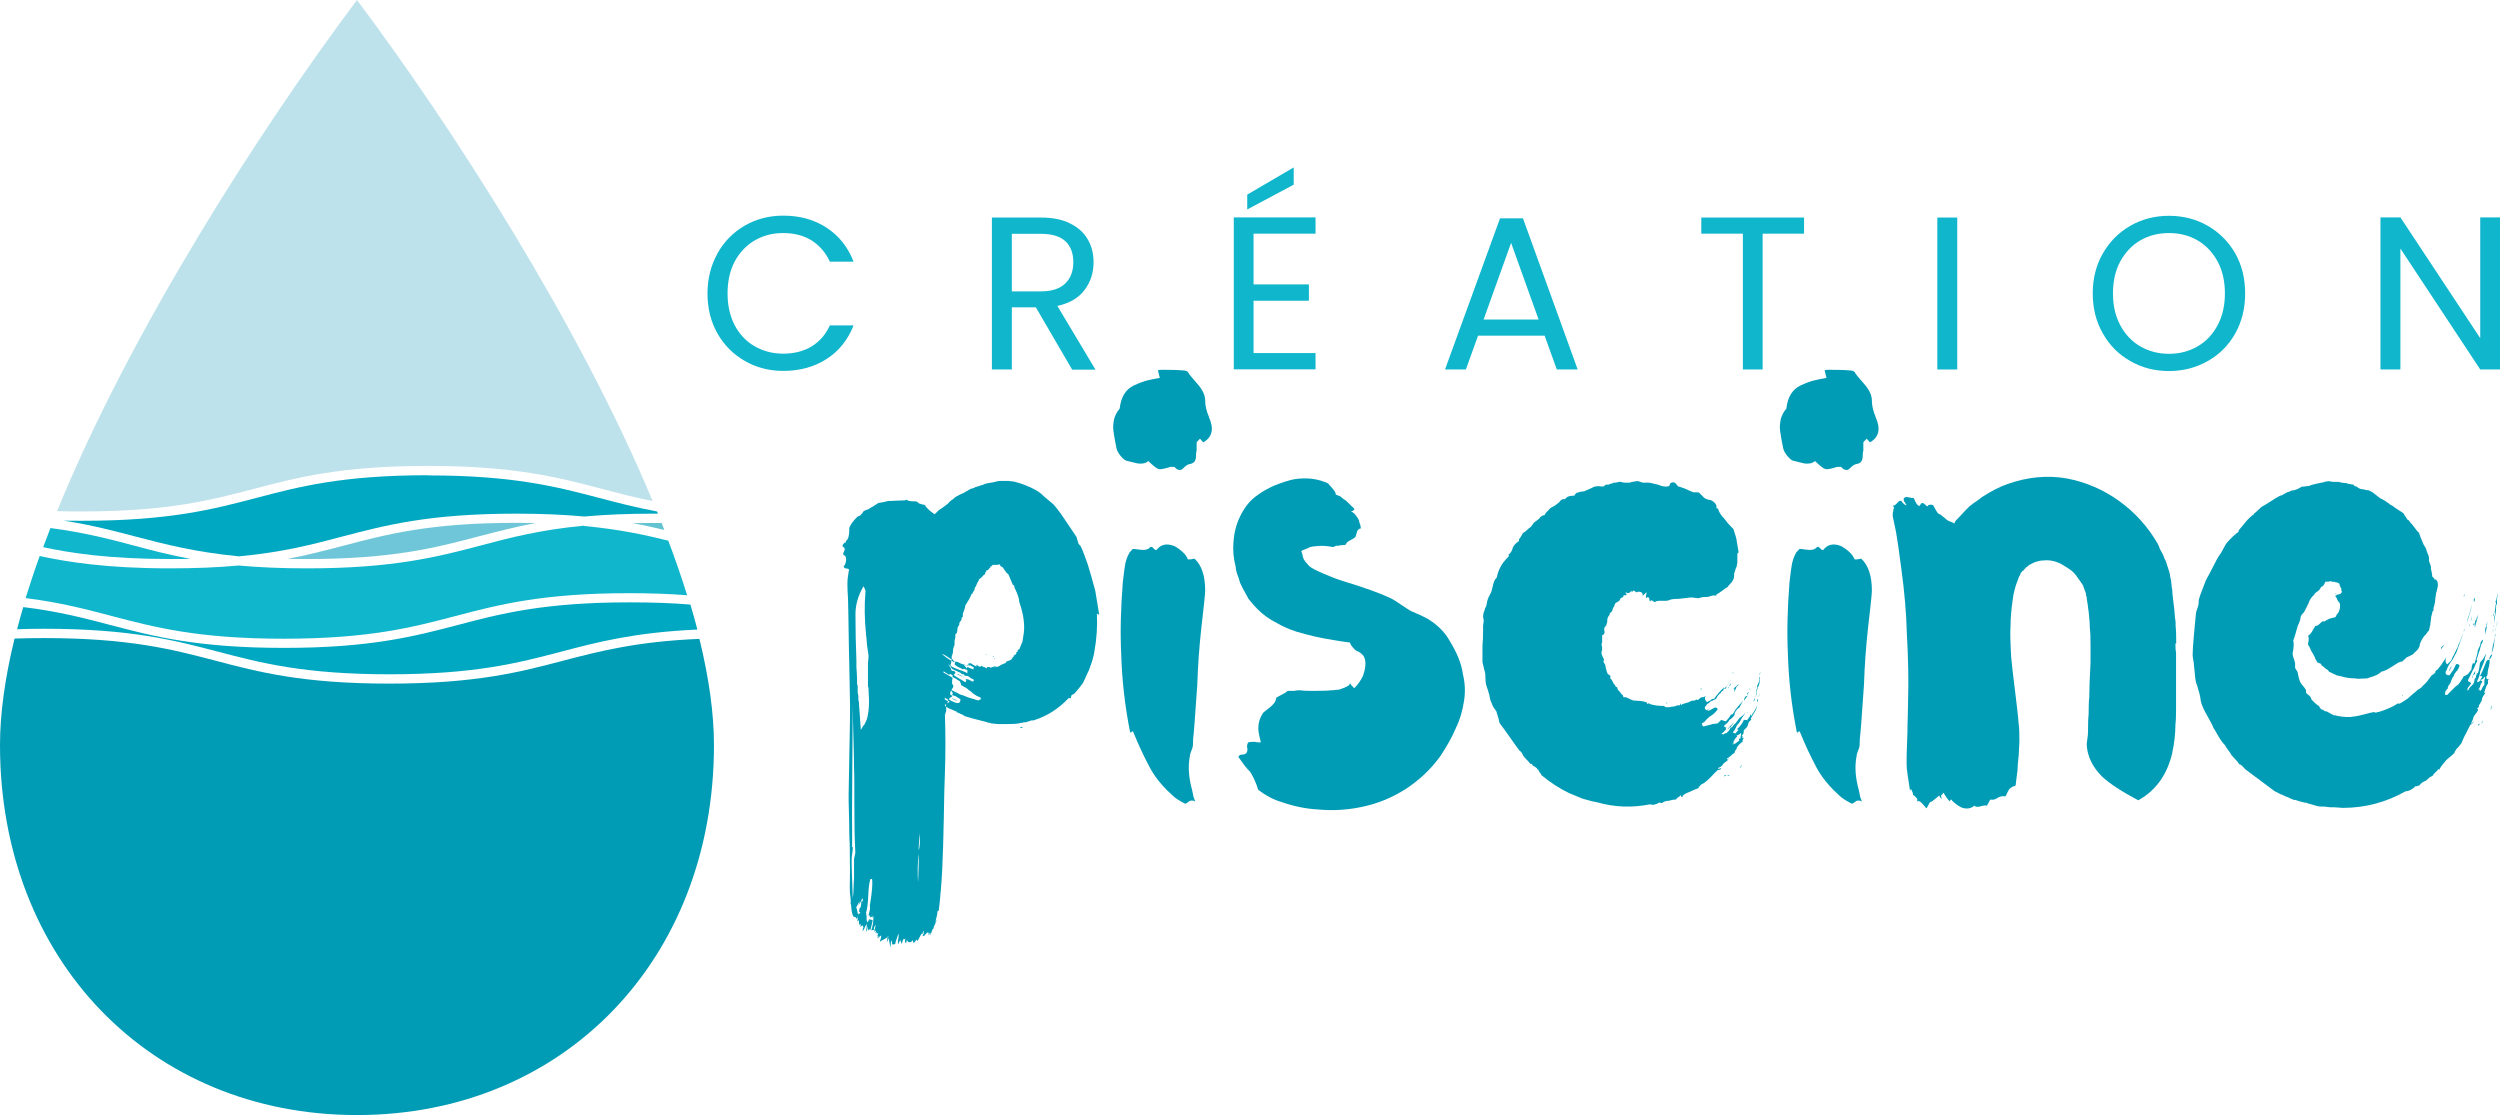 <?xml version="1.0" encoding="UTF-8"?>
<svg xmlns="http://www.w3.org/2000/svg" id="Calque_2" data-name="Calque 2" viewBox="0 0 158.13 70.53">
  <defs>
    <style>
      .cls-1 {
        fill: #0fb6cc;
      }

      .cls-2 {
        fill: #009cb6;
      }

      .cls-3 {
        fill: #63c3d1;
      }

      .cls-4 {
        fill: #6ec6d8;
      }

      .cls-5 {
        fill: #bee2eb;
      }

      .cls-6 {
        fill: #00a8c1;
      }
    </style>
  </defs>
  <g id="Calque_1-2" data-name="Calque 1">
    <g>
      <g>
        <path class="cls-2" d="M69.38,38.81c.04,.78-.01,1.59-.16,2.41-.04,.27-.13,.6-.27,.97-.03,.11-.1,.27-.21,.49l-.12,.27-.12,.25-.25,.33s-.06,.08-.14,.16c-.01,.03-.07,.09-.16,.19l-.16,.08s-.04,.06-.04,.1-.01,.08-.04,.1c-.01,.01-.03,.01-.06,0-.03-.01-.05-.01-.06,0-.63,.67-1.37,1.14-2.2,1.4-.04,.03-.07,.03-.07,.01,0-.02-.02-.02-.05-.01l-.37,.12c-.12,0-.2,.01-.23,.04-.11,0-.19,.01-.25,.04-.19,.03-.49,.04-.89,.04h-.37s-.11,0-.2-.02c-.09-.01-.15-.02-.2-.02h-.08s-.02,0-.02-.02c-.01-.01-.03-.02-.06-.02h-.04c-.05,0-.1-.01-.12-.04-.77-.19-1.25-.32-1.44-.39-.05-.05-.12-.1-.21-.12l-.16-.08-.12-.04v-.04s-.09-.04-.22-.09c-.13-.05-.22-.09-.26-.11l-.21-.12s0-.06,.02-.1,.02-.07,.02-.08c.11-.05,.18-.1,.21-.12-.05-.05-.1-.08-.12-.08l.04-.08c.12,.08,.27,.15,.43,.21,.22,.08,.33,.01,.33-.21-.19-.12-.3-.19-.33-.21-.07,0-.13-.03-.19-.08,0-.01,0-.03,.02-.04,.01-.01,.02-.03,.02-.04s0-.03-.02-.05-.03-.05-.05-.08c-.02-.03-.04-.07-.05-.09,.04,.01,.11,.04,.2,.09,.09,.05,.15,.08,.2,.09,.11,.08,.23,.14,.37,.16,.23,.11,.47,.19,.72,.25,.03,.01,.07,.03,.12,.04,.05,.01,.1,.03,.12,.04,.05-.05,.12-.08,.19-.08-.04-.04-.06-.08-.06-.12-.16-.05-.27-.11-.33-.16-.08-.04-.18-.12-.29-.23-.08-.04-.17-.11-.27-.21-.04-.01-.1-.04-.16-.08s-.12-.07-.16-.08c0-.05-.03-.14-.08-.25-.23-.16-.39-.25-.47-.27,0-.08,.01-.14,.04-.16,.08,.07,.22,.15,.4,.26s.31,.18,.36,.22c.04-.03,.07-.06,.07-.1,0-.04-.02-.08-.07-.1,.07,0,.12,.01,.14,.04v-.04l.33,.16c.05,0,.08-.04,.08-.12l-.21-.1c-.05-.05-.11-.1-.16-.12-.01-.01-.05-.02-.1-.02s-.1,0-.12-.02c-.01,0-.02-.01-.02-.03s0-.04-.02-.05h-.12l-.08-.08-.25-.12-.27-.12c-.05-.05-.1-.11-.12-.16v-.08l.08,.08c.1,.06,.26,.12,.5,.21,.24,.08,.4,.15,.48,.21v-.21s-.12-.03-.23-.08c-.01,0-.02,0-.02,.02s0,.02-.02,.02l-.25-.12s-.1-.04-.16-.09c-.07-.05-.11-.08-.12-.09,0-.08,.01-.14,.04-.16-.03,0-.04-.01-.04-.04,.03,.01,.06,.02,.1,.02s.08,0,.1,.02l.25,.12s.05,.01,.12,.03,.11,.04,.12,.07c.03,0,.06-.01,.09-.03,.03-.02,.06-.03,.09-.03,.01-.01,.01-.03,0-.06l.04-.06s.01,0,0,.02c-.01,.01-.01,.02,0,.02h.12c.08,.07,.19,.13,.33,.19,.01,0,.02-.02,.02-.05s0-.05,.02-.05c.14,.14,.23,.16,.27,.06l.16,.08c.05,0,.11,.03,.16,.08,.03,0,.04-.01,.05-.04,0-.03,.02-.04,.03-.04h.12s.04,.04,.12,.04c.03-.03,.07-.04,.12-.04,.07,0,.12,.01,.14,.04,0-.05-.05-.08-.14-.08,.04-.05,.1-.04,.19,.04l.16-.04,.08-.04s.05-.06,.08-.06l.29-.12c0-.05,.01-.08,.04-.08,.01,0,.03,0,.04-.02,.01-.01,.03-.02,.04-.02,.04,0,.08-.01,.1-.04h.04c.12-.05,.16-.12,.12-.21,.01,0,.02,.01,.02,.03s0,.04,.02,.05c0-.03,.02-.05,.05-.08,.03-.03,.04-.05,.03-.08,.05-.05,.1-.08,.12-.08,.05-.05,.07-.11,.04-.16h.08c0-.07,.01-.12,.04-.14,.03-.03,.05-.04,.08-.04l.08-.21s.04-.05,.04-.08v-.04s.06-.07,.06-.08c0-.03,0-.07,.02-.12,.01-.05,.02-.1,.02-.12,.05-.27,.08-.5,.08-.68,0-.54-.1-1.08-.31-1.65,0-.21-.1-.5-.29-.89-.01-.01-.02-.04-.02-.07s0-.06-.02-.08-.04-.04-.08-.05l-.25-.6-.04-.08-.06-.04-.08-.08s-.03-.07-.08-.12c-.05-.05-.08-.1-.08-.14-.01,0-.03-.01-.05-.04-.02-.03-.04-.04-.07-.04s-.05-.03-.08-.08c-.03-.05-.05-.08-.08-.08l-.08,.04h-.31l-.08,.08s-.03,.02-.04,.02-.03,0-.04,.02c0,.06-.01,.08-.04,.08,0,.01-.02,.03-.05,.06-.03,.03-.06,.06-.07,.08h-.08s-.02,.03-.02,.06,0,.05-.01,.06c0,.01-.02,.01-.05,0v.08s-.04,.06-.04,.08c-.01,0-.03,0-.04,.02-.01,.01-.03,.02-.04,.02-.07,.1-.17,.19-.31,.29,0,.03,.01,.04,.04,.04-.05,.04-.11,.12-.15,.24-.05,.12-.09,.2-.13,.24v.08s-.05,.08-.12,.21c0,.06-.03,.08-.08,.08,0,.01,0,.03-.02,.06-.01,.03-.02,.05-.02,.06l-.12,.23s-.09,.16-.23,.37c0,.08-.03,.19-.08,.32-.05,.13-.08,.21-.08,.24v.16l-.08,.08v.12c-.05,.06-.1,.11-.12,.16-.01,.01-.02,.04-.02,.08s0,.08-.02,.1c0,.01-.01,.03-.04,.06-.03,.03-.04,.05-.04,.06-.01,.03-.02,.1-.03,.22,0,.12-.05,.2-.13,.24,.03,.1,.01,.23-.04,.39v.25s0,.03-.02,.06c-.01,.03-.02,.05-.02,.06-.04,.08-.06,.18-.06,.29,0,.12-.03,.23-.08,.31v.25c0-.05,.01-.07,.04-.04l.14,.16s-.02,0-.02,.02l-.02,.02s-.02-.05-.07-.06c-.05-.01-.07-.03-.07-.06v-.04l-.04-.04c-.22-.16-.4-.27-.54-.33v.04s.11,.07,.24,.18c.13,.1,.24,.17,.34,.2-.03,.03-.04,.08-.04,.16-.03,.03-.04,.09-.04,.19-.07-.07-.12-.1-.16-.1,.03,.01,.06,.05,.1,.1l.06,.08s.03,.1,.08,.21c.15,0,.23,.04,.23,.12,0,.03-.02,.06-.06,.09-.04,.03-.07,.07-.08,.11-.05-.03-.11-.07-.16-.12-.03,.03-.07,.04-.12,.04l-.33-.21v.08c.05,.03,.14,.08,.25,.14,.11,.07,.19,.12,.25,.14,.01,0,.02,0,.02,.02s0,.02,.02,.02c0,.03,.01,.04,.04,.04-.03,.06-.04,.16-.04,.31,0,.03,.01,.06,.04,.09,.03,.03,.04,.06,.04,.07,.01,.04,0,.1-.05,.16-.05,.07-.07,.12-.07,.16-.05,.01-.08,.09-.08,.23,.05,.06,.11,.08,.16,.08-.03,.06-.1,.11-.21,.16v.08l-.04,.04s-.1-.07-.21-.12l-.04-.04v.12c.11,.06,.18,.1,.21,.12l-.08,.16v.04h-.12v.08s.04,.03,.04,.06c.03,0,.04,.01,.04,.04v.21c0,.06-.01,.1-.04,.12,0,.06-.01,.1-.04,.12,.04,1.25,.04,2.47,0,3.67-.03,.63-.05,1.58-.07,2.83s-.06,2.35-.1,3.29c-.05,.93-.12,1.81-.22,2.62-.01,0-.03,0-.04,.02-.01,.01-.03,.02-.04,.02,0,.1-.02,.21-.05,.33-.03,.12-.06,.21-.07,.27,.01,.01,.03,.01,.04,0,.01-.01,.03-.01,.04,0,0,.03-.03,.04-.08,.04,.01,.05,0,.13-.06,.22-.05,.09-.08,.17-.06,.24-.03-.03-.05,0-.08,.06-.03,.07-.05,.14-.08,.22-.03,.08-.05,.11-.08,.11-.01-.04-.01-.06,.01-.06s.03-.02,.03-.06c-.01-.01-.03-.01-.04,.01s-.03,.04-.05,.07c-.02,.03-.04,.04-.07,.04,.05-.06,.08-.11,.08-.16l-.08,.08s-.01,0,0-.04,.01-.06,0-.04c-.05,.01-.11,.06-.17,.14s-.12,.12-.18,.1l.04-.08c.04-.06,.05-.11,.04-.16-.03,.05-.07,.08-.12,.08-.04,.04-.09,.12-.14,.23-.05,.11-.1,.19-.14,.23-.03,0-.04-.03-.04-.08-.03,.01-.06,.05-.1,.11s-.08,.1-.1,.11c-.04-.08-.05-.14-.04-.19-.15,.19-.28,.19-.39,0-.01,.01-.02,.04-.02,.09s0,.08-.02,.09l-.02-.06s-.02,.06-.02,.1c-.05-.11-.05-.21,0-.31-.01-.01-.03,0-.06,.03-.03,.03-.05,.02-.06-.03-.01,.01-.03,.06-.06,.13-.03,.08-.05,.15-.06,.22,0-.03-.01-.06-.04-.1s-.04-.1-.04-.16c-.04,.03-.09,.12-.14,.27-.03-.08-.03-.2,0-.34s.03-.26,0-.34c-.01,.08-.05,.19-.1,.33-.05,.14-.09,.25-.1,.35-.03-.01-.06-.01-.09,0-.03,.01-.07,.01-.11,0,.03-.03,.01-.12-.04-.27-.03,.08-.04,.24-.04,.47-.03-.07-.07-.25-.12-.56-.03,0-.04,.03-.04,.08-.01-.03-.01-.07,0-.12,.01-.06,.01-.1,0-.12-.03,.01-.04,.07-.03,.16,0,.1,0,.16-.01,.21-.03-.01-.04-.11-.04-.29-.04,.04-.11,.09-.22,.14-.1,.05-.18,.1-.22,.14,0-.04,.01-.1,.04-.16,.03-.07,.04-.15,.04-.25-.04,.03-.08,.06-.12,.1s-.08,.08-.12,.1c0-.03,.01-.06,.04-.08,.03-.03,.04-.06,.04-.08-.03,.03-.05,.04-.08,.04,0-.04,.01-.09,.03-.13,.02-.05,.02-.09,.01-.11-.01,.03-.03,.04-.04,.04s-.03,.01-.04,.04v-.12s-.03,.04-.05,.03c-.02,0-.03,0-.03,.01-.01-.01-.01-.03,.01-.06,.02-.03,.03-.05,.03-.06-.04-.03-.08,0-.12,.08,0-.04,.01-.11,.04-.21,.03-.1,.04-.19,.04-.27-.01,.03-.03,.07-.06,.12-.03,.05-.04,.09-.04,.11s0,.06,.02,.11c-.04-.01-.1,0-.19,.04,.1-.29,.14-.58,.14-.89,0-.03-.01-.02-.03,.01-.02,.03-.02,.06-.01,.07-.03-.01-.04-.03-.04-.04s0-.03,.02-.06c.01-.03,.02-.05,.02-.06-.05,.11-.12,.15-.19,.12v-.12s-.01,.02-.04,.02-.04,0-.04,.02c0-.04,.02-.13,.06-.28s.05-.26,.02-.36c.14-.85,.19-1.41,.14-1.69h-.1c-.07,.18-.12,.54-.14,1.07s-.08,.89-.14,1.07c.03,.11,.04,.27,.04,.47,.03,.05,.04,.1,.04,.12,.05,0,.08-.06,.08-.16,.03,.03,.04,.05,.04,.08v-.12s.05,.03,.1,.04c.05,.01,.1,.03,.12,.04-.07,.34-.12,.54-.14,.6-.01-.01-.03-.02-.06-.02s-.05,.01-.07,.03-.03,.06-.03,.11v-.35s-.03,.08-.04,.16-.03,.14-.04,.19c-.03-.04-.03-.11-.01-.22s.02-.19,.01-.26c-.03,.03-.07,.1-.12,.22-.05,.12-.1,.19-.12,.22-.01-.04-.02-.08-.01-.1,0-.03,.02-.06,.03-.09,.01-.03,.02-.06,.02-.07-.03,0-.04-.03-.04-.08-.03-.03-.08,0-.16,.08-.01-.01,0-.04,.02-.08s.03-.08,.02-.12c-.03,0-.04,.04-.04,.12-.08-.08-.11-.19-.08-.33-.03-.01-.06,.01-.1,.08,0-.23,.03-.42,.1-.56v.08s.03-.02,.04-.06c.01-.01,.02-.02,.02-.03s0-.02,.02-.03c0-.01,0-.02-.02-.01-.01,0-.03,0-.06-.03,0-.04,0-.09,.02-.13,.01-.05,.02-.09,.02-.11,.03,.01,.05,0,.06-.06,.04-.14,.05-.25,.02-.35l-.16,.25s.01-.07,.04-.12c.03-.06,.04-.1,.04-.12-.03,.03-.07,.09-.12,.19-.05,.1-.09,.16-.1,.19,.03,.04,.05,.12,.07,.24,.02,.12,.04,.19,.07,.22-.01,.03-.03,.07-.05,.13s-.04,.11-.05,.13c-.01-.03-.03-.04-.04-.04-.03-.01-.04-.04-.04-.08-.05,.01-.1,0-.13-.03-.03-.03-.06-.09-.08-.18s-.04-.17-.05-.26c-.01-.09-.02-.18-.02-.26,0-.06-.01-.08-.04-.08,.03-.15,.01-.39-.04-.72-.01-.19-.01-.5,0-.94s.01-.77,0-1c0-.76-.01-1.37-.04-1.85,0-.3,0-.72-.02-1.26s-.02-.92-.02-1.15,.02-1.16,.05-2.77c.03-1.61,.05-2.55,.04-2.82,0-.27-.02-1.18-.05-2.73-.01-.44-.03-1.12-.04-2.05s-.03-1.62-.04-2.07c-.05-.69-.05-1.15,0-1.4,.01-.03,.02-.09,.03-.18,0-.09,.02-.15,.05-.2l-.08-.08c-.18,0-.27-.05-.27-.14,0-.01,0-.03,.02-.04,.01-.01,.03-.03,.04-.05s.03-.04,.04-.07c.07-.22,.07-.38,0-.49,0-.01-.02-.03-.07-.06-.05-.03-.07-.05-.07-.06,0-.04,.02-.1,.06-.18,.04-.08,.05-.13,.04-.18,0-.03-.02-.06-.07-.09-.05-.03-.07-.06-.07-.07,0-.05,.03-.11,.08-.16,.05-.05,.1-.08,.14-.08v-.08c.14-.1,.21-.32,.21-.68v-.12c.05-.21,.23-.46,.54-.76,.01,0,.04,0,.07-.02,.03-.01,.06-.02,.07-.02,.08-.08,.16-.19,.25-.31,.03,0,.07-.01,.11-.04,.05-.03,.09-.04,.13-.04l.35-.21s.14-.08,.33-.21c.03,0,.11-.01,.26-.04,.14-.03,.26-.05,.34-.08,.08,0,.25,0,.49-.02,.25-.01,.45-.02,.6-.02,.03-.03,.05-.04,.08-.04,.05,.04,.12,.07,.19,.08,.07,.01,.15,.02,.25,.02s.16,0,.21,.02c.03,.01,.05,.03,.08,.06,.03,.03,.05,.05,.08,.06,.16,.06,.27,.08,.33,.08,.14,.21,.35,.41,.64,.6l.08-.08c.14-.14,.22-.21,.25-.23,.08-.04,.14-.08,.19-.12l.33-.25c.05-.08,.16-.18,.33-.29,.11-.11,.23-.19,.35-.23,0-.03,.03-.04,.08-.04,0-.03,.03-.04,.08-.04,.01-.01,.04-.03,.08-.04,.04-.01,.07-.03,.08-.04l.43-.25c.05,0,.14-.03,.25-.08,.03-.03,.07-.04,.12-.04,.03-.03,.07-.04,.12-.04,.11-.05,.19-.08,.25-.08,.14-.07,.23-.1,.27-.1l.45-.08c.16-.05,.31-.08,.43-.08h.41c.05,0,.13,0,.23,.02,.1,.01,.16,.02,.21,.02l.41,.12c.48,.16,.88,.35,1.19,.56,.08,.06,.19,.15,.33,.29,.27,.22,.46,.38,.56,.47,.23,.26,.49,.61,.78,1.05l.68,1.01s.03,.07,.04,.13,.03,.11,.04,.13l.04,.16s.06,.08,.14,.16c.07,.12,.15,.33,.26,.62s.17,.47,.2,.56c.19,.63,.35,1.18,.47,1.65,.15,.89,.23,1.4,.25,1.52Zm-15.28,15.14v-.08c-.04-.7-.06-1.68-.06-2.95s0-2.04-.02-2.33c0-.43-.01-1.09-.04-1.99-.03-.9-.04-1.59-.04-2.07v-.04c0,.69-.01,2.06-.03,4.12s-.02,3.7-.01,4.92c-.03,.03-.03,.04,0,.04,.01,0,.03,0,.04,.02,.01,.01,.01,.03,0,.06,0,.04,0,.11-.02,.2-.01,.09-.02,.15-.02,.18-.04,.12-.04,.58-.01,1.36,.03,.78,.05,1.26,.05,1.42,.03-.14,.04-.35,.05-.64,0-.29,.02-.48,.03-.58v-1.26c.05-.22,.08-.35,.08-.39Zm.72-8.42c.14-.47,.18-1.08,.12-1.83,0-.14-.01-.23-.04-.29v-1.38c0-.05,0-.15,.02-.28,.01-.13,.02-.22,.02-.28-.01-.05-.03-.14-.04-.26-.01-.12-.03-.2-.04-.26-.01-.1-.03-.23-.04-.41-.01-.18-.03-.31-.04-.39-.1-1.03-.11-1.92-.04-2.66,.03-.07-.01-.21-.12-.41-.34,.58-.51,1.17-.51,1.77,0,.96,.02,1.94,.06,2.95v.27c0,.1,0,.24,.02,.43,.01,.19,.02,.33,.02,.41v.37l.04,.08v.43s0,.07,.02,.11c.01,.05,.02,.08,.02,.09v.16c0,.11,.01,.19,.04,.25v.08c.07,.92,.11,1.48,.12,1.69,.08-.16,.16-.29,.25-.37,0-.05,.01-.08,.04-.08v-.04l.04-.04v-.04s0-.03,.02-.04c.01-.01,.02-.03,.02-.04Zm-.25,11.47v-.19c-.11,.11-.12,.2-.04,.27,0-.08,.01-.11,.04-.08Zm2.2,1.77v0Zm1.3-2.97c0-.15,.01-.44,.03-.85,.02-.42,.02-.74,.01-.96-.07,.62-.08,1.22-.04,1.81Zm.04-1.98c.08-.3,.1-.68,.04-1.13,0,.12,0,.31-.02,.56s-.02,.44-.02,.58Zm.25,5.27c.05-.11,.08-.18,.08-.21-.05,0-.08,.07-.08,.21Zm1.81-14.97s.09,.08,.2,.11c.1,.03,.17,.07,.2,.09-.01,0-.05-.01-.12-.03s-.13-.04-.17-.07c-.05-.03-.08-.06-.09-.1Zm.68-1.32c.08,0,.12,.01,.12,.04-.04,0-.11-.03-.22-.09s-.18-.1-.24-.11h.12c.05,.06,.11,.08,.16,.08,.03,.03,.04,.06,.04,.08Zm.72-.45s.02-.05,.01-.08c0-.03,0-.04,.03-.04-.03-.03-.07-.05-.11-.07-.05-.02-.09-.05-.13-.09-.04,.04-.08,.04-.12,0-.03,.03-.08,.03-.15,.01-.08-.02-.11-.01-.11,.03,.08,.04,.12,.1,.12,.16l.1-.08s.14,.08,.37,.16Zm.89-.97s-.08,.04-.12,0h.12Zm.41,.16h-.08c.05-.05,.08-.05,.08,0Zm.1,.12c-.07,0-.1-.01-.1-.04,.01,0,.03,0,.05,.02,.02,.01,.04,.02,.05,.02Zm1.54,4.39c.07-.08,.13-.1,.19-.04-.07,.03-.13,.04-.19,.04Z"></path>
        <path class="cls-2" d="M76.46,26.37c.34,.74,.23,1.28-.35,1.61l-.21-.23c-.12,.12-.19,.2-.21,.23v.54c-.03,.06-.04,.16-.04,.31s-.03,.27-.09,.36c-.06,.09-.19,.15-.38,.18-.05,.01-.12,.06-.2,.12-.08,.07-.14,.13-.2,.18-.05,.05-.13,.07-.22,.05-.09-.01-.18-.08-.28-.19h-.25c-.37,.12-.62,.17-.74,.14-.12-.03-.34-.2-.66-.51-.08,.08-.19,.13-.31,.15s-.23,.02-.31,.01c-.08-.01-.2-.04-.36-.08-.16-.04-.26-.07-.32-.08-.14-.01-.28-.12-.44-.31-.16-.19-.25-.37-.28-.54-.01-.05-.03-.16-.06-.31-.03-.15-.05-.26-.06-.33-.01-.07-.03-.17-.05-.31-.02-.14-.03-.24-.03-.32s0-.18,.02-.3,.03-.23,.06-.31,.07-.18,.12-.28,.12-.2,.21-.3c.04-.36,.13-.66,.28-.91s.36-.44,.64-.57c.28-.13,.52-.22,.72-.28,.2-.05,.5-.12,.9-.19l-.12-.47c.05-.03,.14-.04,.25-.04,.6,0,1.04,.01,1.32,.04,.15,0,.26,.03,.33,.1,.04,.1,.23,.34,.58,.73s.51,.75,.51,1.08,.08,.65,.23,1.01Zm-.89,8.98c.44,.41,.66,1.08,.66,2.02,0,.16-.08,.97-.25,2.41-.12,1.11-.21,2.29-.25,3.54-.14,2.02-.22,3.12-.25,3.3-.01,.08-.02,.19-.02,.32s0,.23-.02,.3c0,.03-.03,.11-.09,.26s-.09,.26-.09,.34c-.12,.62-.08,1.33,.14,2.12,.05,.22,.08,.36,.08,.41,.07,.21,.11,.32,.12,.33-.11-.07-.23-.08-.35-.04-.01,.01-.05,.04-.12,.09-.07,.05-.12,.08-.16,.09-.38-.19-.67-.38-.84-.56-.23-.21-.43-.4-.6-.6-.32-.36-.58-.72-.78-1.09-.37-.69-.73-1.45-1.07-2.29-.01-.04-.04-.05-.07-.03-.03,.02-.07,.04-.09,.06s-.04,.01-.04-.03c-.33-1.65-.51-3.27-.56-4.88-.07-1.44-.03-2.97,.1-4.59,.07-.6,.12-1,.16-1.19,.05-.22,.11-.38,.16-.49,.07-.14,.11-.21,.12-.23,.03-.01,.06-.05,.1-.1,.04-.05,.08-.09,.1-.1,.05,0,.18,.01,.36,.04,.19,.03,.34,.03,.45,.01,.12-.02,.22-.08,.3-.18,.07-.01,.13,.02,.19,.09,.05,.08,.12,.11,.19,.11,.27-.36,.65-.44,1.13-.25,.19,.1,.37,.23,.54,.39s.27,.32,.31,.45c.08,.01,.16,.01,.25-.01s.14-.03,.19-.03Z"></path>
        <path class="cls-2" d="M92.53,42.64c.14,.56,.16,1.11,.08,1.65-.1,.67-.27,1.25-.51,1.73-.23,.56-.56,1.15-.97,1.77-.58,.82-1.32,1.53-2.22,2.12-.87,.55-1.79,.93-2.78,1.13-.89,.19-1.81,.25-2.76,.16-.77-.04-1.54-.2-2.31-.47-.49-.14-.99-.4-1.48-.78-.12-.41-.29-.78-.49-1.11-.14-.14-.27-.29-.39-.45l-.37-.51c.05-.11,.13-.16,.23-.15,.1,0,.19-.02,.27-.09,.07-.1,.09-.21,.06-.34-.03-.13,0-.24,.06-.34,.08-.03,.23-.04,.43-.04,.08,.03,.21,.04,.37,.04-.01-.05-.04-.19-.09-.4-.05-.21-.07-.37-.07-.48,0-.36,.1-.68,.29-.97,.01-.03,.15-.14,.42-.35s.41-.41,.42-.62c.07-.05,.19-.12,.35-.2,.16-.08,.29-.15,.37-.24h.43c.08-.03,.21-.04,.37-.04,.16,.03,.42,.04,.76,.04,.56,0,.97-.01,1.22-.04,.05,0,.13,0,.24-.02,.1-.01,.18-.02,.24-.02l.33-.12c.23-.1,.35-.18,.35-.25v-.04l.04,.04s.03,.07,.08,.12l.08,.08,.08,.08c.23-.23,.42-.5,.56-.8,.16-.48,.19-.86,.08-1.13-.03-.11-.14-.23-.35-.37-.15-.04-.27-.13-.37-.27-.1-.1-.16-.21-.21-.33h-.08c-.11-.01-.42-.06-.92-.14-.5-.08-.9-.16-1.21-.23-.37-.08-.76-.19-1.17-.31-.48-.16-.89-.34-1.22-.54-.47-.23-.88-.53-1.24-.89-.15-.15-.34-.36-.56-.64l-.37-.68-.16-.33-.12-.39c-.11-.27-.16-.48-.16-.62-.14-.55-.19-1.07-.14-1.57,.04-.62,.19-1.17,.43-1.65,.29-.59,.65-1.03,1.09-1.32,.29-.22,.65-.43,1.09-.62,.48-.19,.89-.32,1.24-.39,.8-.12,1.51-.03,2.14,.27,.04,.06,.1,.13,.19,.22,.08,.09,.15,.17,.21,.25,.05,.08,.08,.15,.08,.24,.03,0,.1,.03,.21,.08,.04,0,.1,.03,.16,.1,.03,.03,.08,.07,.14,.11,.07,.05,.12,.08,.14,.09,.27,.27,.45,.44,.51,.49,.01,.04,.01,.07,0,.09s-.05,.04-.1,.07l-.1,.02c.14,.07,.25,.16,.33,.29,.05,.06,.11,.14,.16,.25,.03,.06,.04,.11,.04,.16,0,.01,.01,.04,.03,.07,.02,.03,.03,.06,.03,.07,0,.03,0,.07,.02,.12,.01,.06,.02,.1,.02,.12-.08,.01-.14,.05-.19,.1-.04,.06-.07,.13-.09,.23-.02,.1-.04,.16-.07,.21-.04,.06-.15,.12-.32,.21-.17,.08-.26,.17-.28,.27-.05,.03-.14,.04-.25,.04-.08,0-.15,.01-.21,.04h-.16c-.11,.06-.18,.08-.21,.08-.38-.08-.78-.1-1.19-.04-.03,0-.07,0-.12,.02-.05,.01-.1,.02-.12,.02-.01,.01-.04,.03-.08,.04-.04,.01-.07,.03-.08,.04-.19,.07-.3,.11-.31,.12-.05,.03-.1,.06-.12,.08h.04s.03,.1,.08,.27v.08l.04,.04v.04s.01,.06,.04,.08c.01,.03,.03,.05,.04,.07s.03,.04,.04,.05c.01,.01,.02,.03,.02,.04l.08,.08s.04,.04,.07,.08c.03,.04,.06,.08,.09,.1,.1,.1,.38,.25,.84,.45s.91,.38,1.34,.51c1.32,.4,2.32,.76,3.01,1.09,.15,.08,.37,.22,.66,.42,.29,.2,.51,.34,.68,.42,.03,0,.07,.01,.12,.04,.04,.03,.11,.06,.22,.1s.17,.08,.22,.1l.41,.21c.62,.38,1.07,.84,1.36,1.36,.47,.76,.75,1.44,.84,2.06Z"></path>
        <path class="cls-2" d="M110.78,45.3c.03-.1,.08-.18,.14-.25,.11-.16,.18-.32,.21-.47,0,.01,0,.06-.02,.12-.01,.07-.02,.12-.02,.14l-.08,.16c-.11,.16-.2,.32-.27,.45v.02l.04,.04-.16,.16s-.04,.09-.05,.14c0,.06-.02,.09-.03,.1-.01,.04-.05,.09-.11,.15s-.11,.11-.13,.13c0,.18-.04,.28-.12,.31,0,.01,0,.03,.02,.04,.01,.01,.02,.03,.02,.05s-.01,.04-.04,.07c.08,0,.12,.01,.12,.04-.01,.03-.03,.03-.04,0-.03,.08-.04,.15-.04,.21-.19,.14-.32,.28-.39,.43h.04c-.11,.11-.16,.21-.16,.29-.07,.03-.14,.08-.22,.16-.08,.08-.15,.14-.24,.16-.01,.01-.01,.03,.01,.06,.02,.03,.03,.05,.03,.06-.03,.04-.08,.09-.15,.13-.08,.05-.13,.09-.15,.13-.05,.11-.16,.19-.33,.25,.01,.06,.08,.06,.21,0,0,.08-.07,.12-.21,.12-.07,.06-.22,.2-.44,.44-.23,.24-.43,.4-.61,.48-.03,.01-.05,.04-.07,.07-.02,.03-.03,.06-.04,.06,0,0-.02,0-.05-.01v.1s-.11,.05-.25,.1c-.14,.06-.24,.1-.31,.14-.32,.11-.47,.22-.47,.33-.04,0-.07,0-.07-.01,0,0-.01-.02-.01-.04s-.01-.04-.04-.07c-.03,.06-.08,.1-.15,.14-.08,.04-.12,.09-.13,.14-.15,0-.31,.03-.47,.08-.18,0-.32,.05-.41,.14-.11,0-.16-.01-.16-.04-.26,.15-.46,.19-.6,.12-1.14,.23-2.25,.19-3.34-.12-.18-.03-.49-.1-.93-.23l-.89-.37c-.62-.3-1.19-.68-1.73-1.13,0-.04-.04-.1-.12-.19l-.08-.16h-.04l-.04-.08c-.05-.05-.14-.11-.25-.16l-.08-.12h-.1s-.03-.07-.08-.12c-.16-.16-.26-.27-.29-.31-.03-.03-.07-.09-.12-.2s-.11-.16-.16-.18c-.1-.12-.3-.4-.6-.83s-.53-.74-.68-.94c-.03-.16-.1-.42-.21-.76-.03-.03-.1-.12-.21-.29-.04-.12-.1-.25-.16-.39-.05-.29-.1-.48-.14-.58,0-.03-.01-.07-.04-.13s-.04-.11-.04-.13c-.05-.1-.09-.27-.09-.53,0-.25-.03-.43-.07-.53-.08-.33-.12-.5-.12-.51v-1.05c.03-.25,.04-.6,.04-1.05-.01-.07-.01-.16,.01-.29s.03-.19,.03-.21c0-.03,0-.08-.02-.14-.01-.07-.02-.11-.02-.12,0-.05,0-.12,.02-.19l.02-.1c.05-.11,.08-.19,.08-.25,.04-.05,.07-.12,.09-.19,.02-.07,.03-.13,.04-.2,0-.06,.02-.11,.03-.13,.01-.07,.09-.24,.23-.51,.03-.07,.06-.18,.09-.33,.03-.15,.07-.27,.11-.37,.04-.1,.1-.17,.16-.23,.03-.21,.11-.44,.25-.7,.08-.16,.25-.38,.51-.64,0-.05-.01-.08-.04-.08,.15-.11,.25-.27,.29-.47,.08-.16,.21-.3,.39-.41v-.12c.05-.04,.14-.17,.25-.39,.11-.05,.23-.15,.37-.29,.1-.05,.2-.17,.31-.35l.33-.25c.08-.14,.21-.22,.37-.25,.01-.07,.13-.21,.35-.43,.22-.11,.37-.21,.45-.29,.04-.01,.09-.05,.14-.12,.05-.07,.1-.11,.12-.12,.03-.03,.1-.04,.21-.04,.1-.1,.16-.15,.21-.16,.08-.04,.21-.06,.39-.06,.07-.14,.16-.21,.29-.21,.04-.03,.11-.04,.2-.05,.09,0,.15-.02,.17-.03l.47-.21c.15-.1,.35-.12,.6-.08h.12l.04-.04,.12-.08h.16s.06-.03,.1-.04c.04-.01,.08-.03,.1-.04h.08v-.04h.14s.09-.01,.15-.03,.11-.03,.13-.03,.08,.01,.15,.03c.08,.02,.13,.03,.17,.03h.31s.12-.06,.25-.06c.08-.03,.18-.04,.29-.04,.01,.01,.06,.03,.14,.05s.14,.04,.16,.05h.41c.05,.01,.14,.03,.26,.06,.12,.03,.2,.05,.26,.06,.33,.14,.58,.16,.74,.08,.04-.18,.14-.25,.31-.21,.04,0,.12,.08,.25,.25,.04,0,.12,.02,.24,.07,.12,.05,.2,.08,.24,.09,.16,.08,.33,.15,.49,.21h.31c.05,.03,.13,.1,.24,.22,.1,.12,.2,.19,.3,.22,.03,.01,.08,.03,.16,.04,.08,.01,.13,.03,.14,.04,.25,.15,.34,.32,.29,.49,.05,0,.1,.01,.12,.04,.04,.19,.16,.39,.37,.6,.16,.22,.31,.39,.43,.51l.16,.16c.14,.41,.21,.67,.21,.76,.08,.47,.12,.71,.12,.72-.05,.03-.08,.07-.08,.12v.54s-.02,.06-.03,.14c0,.08-.02,.14-.05,.16l-.12,.37c0,.23-.03,.38-.08,.43-.03,.07-.08,.14-.16,.22-.08,.08-.14,.14-.16,.2-.07,.03-.18,.1-.34,.23-.16,.12-.29,.21-.38,.25,0,.03-.01,.06-.04,.08-.1-.03-.2-.02-.32,.02-.12,.04-.2,.06-.24,.06h-.21c-.05,0-.16,.03-.33,.08-.25-.03-.39-.04-.42-.05-.03,0-.18,0-.42,.04-.25,.03-.39,.05-.43,.05h-.08c-.23,0-.4,.03-.51,.08-.05,.03-.12,.04-.21,.04h-.37c-.15,0-.25,.03-.31,.08-.05,0-.12-.04-.21-.12l-.12,.08-.02-.12c-.01-.08-.05-.14-.1-.16-.08,.08-.12,.08-.12,0,0-.04,0-.1,.02-.16,.01-.07,.02-.12,.02-.14-.01,0-.08,.06-.21,.19l-.02,.06s-.02-.05-.02-.14l-.06-.1s-.08-.04-.16-.04h-.08l-.08,.04s-.05-.03-.08-.05-.05-.04-.07-.05c-.02-.01-.04-.02-.05-.02l-.08,.08h-.04v-.08c-.07,.11-.14,.16-.23,.16h-.08v-.04c-.05,0-.08,.01-.08,.04l.08,.06s-.01,.06-.04,.08h-.16c0,.08-.01,.12-.04,.12l-.16,.08c0,.08-.05,.15-.14,.2-.1,.05-.16,.09-.19,.13-.01,.01-.03,.05-.04,.11s-.03,.1-.06,.11l-.04,.08s-.02,.05-.03,.1c0,.06-.02,.09-.05,.1,0,.01-.02,.04-.07,.07-.05,.03-.07,.08-.05,.13-.11,.11-.16,.24-.16,.39v.08s-.01,.07-.04,.12c0,.06-.03,.11-.08,.16l-.04,.04c-.04,.07-.04,.18,0,.33-.01,.01-.02,.03-.03,.06,0,.03-.02,.05-.04,.07s-.05,.04-.09,.05v.45c-.03,.06-.04,.11-.04,.16,.03,.06,.04,.16,.04,.31,0,.01,0,.03-.02,.06-.01,.03-.02,.05-.02,.06v.12s.02,.09,.07,.19c.05,.1,.08,.16,.09,.19l-.04,.12s.02,.07,.06,.12c.04,.06,.06,.09,.06,.1,0,.08,.03,.21,.08,.37,0,.03,.03,.1,.08,.21,.11,.04,.16,.09,.16,.14v.16s.05,.01,.08,.04l.12,.25,.04,.04s.01,.03,.03,.04c.02,.01,.03,.03,.03,.04s0,.03,.02,.04c.01,.01,.02,.03,.02,.04l.08,.04,.04,.08v.06c.11,.11,.18,.19,.21,.25l.12,.12,.04,.12h.16c.25,.12,.4,.19,.47,.21,.01,0,.13,0,.35,.02,.22,.01,.38,.05,.49,.1,0,.01,0,.03,.02,.05s.02,.04,.02,.05c.01,0,.03-.01,.05-.03s.04-.02,.07-.01c.01,0,.02,0,.02,.02s0,.02,.02,.02c.25,.08,.54,.12,.89,.12,.01,0,.03,.01,.05,.04,.02,.03,.04,.04,.07,.04h.25c.05-.03,.12-.04,.19-.04,.04,0,.08,0,.12-.02,.04-.01,.07-.02,.08-.02,.03-.03,.07-.04,.12-.04h.12s.02-.02,.02-.06,0-.06,.02-.06c0,.03,.03,.07,.08,.12l.04-.08s.14-.03,.35-.1c.03,0,.08-.02,.14-.06s.13-.06,.19-.06h.12l.04-.04,.04-.04,.04,.04s.05,.01,.08-.01,.06-.05,.1-.08c.04-.03,.07-.06,.08-.07,.14,0,.25-.04,.33-.12-.12,.12-.11,.26,.04,.41,.03,0,.06-.01,.1-.04,.04-.03,.08-.04,.1-.04,.05-.05,.09-.08,.1-.08,.03-.03,.08-.04,.16-.04,.14-.21,.34-.45,.62-.72l-.04,.19c-.11,.06-.16,.11-.16,.16-.11,.07-.21,.19-.29,.37-.19,.1-.31,.15-.35,.16-.08,.08-.14,.13-.16,.14-.04,0-.08,.04-.12,.12-.15,.15-.11,.26,.12,.33,.05,0,.13-.03,.23-.09s.16-.1,.21-.11c.11,0,.16,.04,.16,.12-.11,.16-.25,.3-.43,.41-.12,.07-.26,.2-.41,.39l-.16,.08c.03,.06,.04,.11,.04,.16,.03,0,.05,.01,.08,.04,.07-.03,.16-.05,.29-.08,.12-.03,.21-.05,.27-.08,.05,0,.11,0,.18-.02,.06-.01,.11-.02,.15-.02l.21-.21s.1,.01,.16,.04c.07,.03,.12,.04,.14,.04,.15-.15,.26-.3,.33-.43h.08s.1-.1,.16-.25c.03-.03,.06-.07,.09-.11,.03-.05,.06-.08,.07-.09,.21-.26,.34-.4,.39-.43-.08,.08-.16,.23-.25,.43-.15,.1-.25,.22-.31,.37v.08c-.03,.1-.14,.21-.33,.35-.03,.06-.08,.12-.16,.21l-.08,.06c-.05,.04-.09,.08-.1,.1,0,.03,.02,.06,.06,.08,.04,.03,.08,.03,.12,0l-.08,.08,.04,.04s-.06,.06-.09,.1c-.03,.04-.06,.07-.08,.09s-.05,.04-.09,.07c-.04,0-.05,.01-.02,.04,.03,.03,.06,.04,.1,.04,.05-.05,.12-.08,.19-.08l.12-.12s.05-.05,.08-.11,.05-.1,.08-.11c0-.01,.01-.02,.03-.02s.04,0,.05-.02l.08-.12s.04-.01,.04-.04c.05-.03,.12-.1,.2-.22,.08-.12,.14-.2,.2-.24,.01-.01,.06-.05,.13-.1,.08-.05,.13-.11,.15-.16,.01,.04-.03,.11-.12,.21-.03,.03-.08,.11-.14,.24-.07,.13-.14,.22-.21,.28-.01,.01-.05,.08-.11,.21s-.12,.21-.18,.27l.16,.08s.04-.05,.08-.1c.04-.05,.08-.1,.12-.12,0-.03-.02-.04-.05-.04s-.04-.01-.03-.04c.16-.12,.31-.32,.43-.58,.03,.01,.07,.02,.12,.02s.1,0,.12,.02c.01-.01,0-.04-.04-.08,.04,.01,.07,0,.09-.06,.02-.05,.04-.08,.07-.08,0-.05,.03-.11,.08-.16Zm-8.14-1.13v0Zm2.82,.25c0,.08-.03,.1-.08,.04,.03,0,.05-.01,.08-.04Zm2.12-.8s-.02,0-.02-.02,0-.02-.02-.02c.03,0,.05,0,.07-.02,.02-.01,.04-.02,.05-.02,0,.03-.01,.04-.04,.05-.03,0-.04,.02-.04,.03Zm.37,1.32c.1-.1,.16-.14,.21-.12-.04,0-.08,.02-.11,.06-.03,.04-.07,.06-.09,.06Zm1.52-1.98l.12-.23c-.22,.44-.37,.72-.45,.84h-.1c.1-.1,.16-.15,.19-.16l.08-.16c.11-.16,.16-.26,.16-.29Zm-.29,6.08l-.14,.08s.02-.07,.06-.09,.07-.02,.08,.01Zm0-2.76l.04-.04s-.03,.03-.04,.04Zm.08-.16s.07-.1,.18-.19,.17-.16,.2-.23c.01,.04-.01,.09-.07,.15s-.09,.11-.09,.13-.04,.04-.12,.04c0,.06-.03,.08-.08,.08Zm.12,2.92s.03,.01-.02,.04c-.05,.01-.09,.01-.1,0,0-.03,.04-.04,.12-.04Zm-.04-5.62c0,.06-.01,.1-.04,.12-.01-.01-.01-.03,.01-.06,.02-.03,.03-.05,.03-.06Zm.04,4.55s.02,0-.02,.02c-.04,.03-.06,.05-.06,.06,0-.05,.03-.08,.08-.08Zm0-4.55c0-.05,.04-.12,.12-.21,0,.06-.04,.12-.12,.21Zm.21-.89v.04l-.04-.02s.01-.02,.04-.02Zm.04,4.47c-.05,.04-.06,.07-.02,.08,.04,.01,.06,0,.06-.04-.03,0-.04-.01-.04-.04Zm.04-4.51c0,.08-.01,.12-.04,.12,0-.01,0-.03,.02-.05s.02-.04,.02-.07Zm-.04,1.09s0-.02,.02-.02,.02,0,.02-.02v.04s-.01,.03-.04,0Zm.47,3.13s-.02-.1,.01-.18c.03-.08,.03-.13-.01-.18-.01,.06-.06,.1-.14,.12l-.12,.06,.04,.08c-.05,0-.14,.11-.25,.33l.08,.12s.09-.04,.13-.09c.05-.05,.11-.09,.17-.11-.04-.11-.01-.16,.08-.16Zm-.27-3.25c-.04,.15-.1,.25-.16,.31l.02-.08c.03-.05,.03-.09,.02-.1h-.04l.08-.16s.01,.04,.04,.04c-.01-.03,.01-.06,.07-.1s.09-.09,.09-.14v.12c-.08,.04-.12,.08-.12,.12Zm.19,5.15c.05-.11,.11-.18,.16-.21,0,.03-.05,.1-.16,.21Zm.49-4.55c-.08,.08-.14,.16-.16,.25-.04-.04-.03-.12,.04-.25,.03,0,.05,0,.07-.02,.02-.01,.04-.02,.05-.02,0-.05,.01-.1,.04-.12-.03,0-.04-.01-.04-.04l.04-.04c.07-.08,.08-.08,.04,0-.05,.11-.08,.19-.08,.25Zm0,1.05v-.04h.04l-.04,.04Zm.16-1.57c0,.06-.01,.08-.04,.08,0-.03,.01-.05,.04-.08Zm.31,.64s.04,0,.04,.02c0,.04-.04,.1-.12,.19,0-.03,.01-.06,.04-.1s.04-.08,.04-.1Zm.08-.21l-.02,.16s0-.04,.02-.08h-.04s.04-.05,.04-.08Zm0-.47s.03-.03,.04-.08c-.01,.01-.02,.03-.02,.04s0,.03-.02,.04Zm.08-.12c.12-.19,.16-.38,.12-.56h.04v.23c0,.14-.01,.22-.04,.25,0,.03-.03,.1-.08,.21,0,.01-.03,.1-.08,.27v.21s-.05-.05-.03-.15,.03-.17,.03-.2c.05-.11,.07-.19,.04-.25Zm0,1.01s-.02-.03-.01-.05c0-.02,.02-.04,.03-.07,.01-.03,.02-.05,.02-.08,.04,.07,.03,.14-.04,.21Zm.08-.25s0-.08,.03-.14c.03-.07,.05-.12,.05-.14,0,.04-.01,.09-.04,.15s-.04,.11-.04,.13Zm.12-1.65s0,.12-.04,.29c0-.14,.01-.23,.04-.29Z"></path>
        <path class="cls-2" d="M118.63,26.37c.34,.74,.23,1.28-.35,1.61l-.21-.23c-.12,.12-.19,.2-.21,.23v.54c-.03,.06-.04,.16-.04,.31s-.03,.27-.09,.36c-.06,.09-.19,.15-.38,.18-.05,.01-.12,.06-.2,.12-.08,.07-.14,.13-.2,.18-.05,.05-.13,.07-.22,.05-.09-.01-.18-.08-.28-.19h-.25c-.37,.12-.62,.17-.74,.14-.12-.03-.34-.2-.66-.51-.08,.08-.19,.13-.31,.15s-.23,.02-.31,.01c-.08-.01-.2-.04-.36-.08-.16-.04-.26-.07-.32-.08-.14-.01-.28-.12-.44-.31-.16-.19-.25-.37-.28-.54-.01-.05-.03-.16-.06-.31-.03-.15-.05-.26-.06-.33-.01-.07-.03-.17-.05-.31-.02-.14-.03-.24-.03-.32s0-.18,.02-.3,.03-.23,.06-.31,.07-.18,.12-.28,.12-.2,.21-.3c.04-.36,.13-.66,.28-.91s.36-.44,.64-.57c.28-.13,.52-.22,.72-.28,.2-.05,.5-.12,.9-.19l-.12-.47c.05-.03,.14-.04,.25-.04,.6,0,1.04,.01,1.32,.04,.15,0,.26,.03,.33,.1,.04,.1,.23,.34,.58,.73s.51,.75,.51,1.08,.08,.65,.23,1.01Zm-.89,8.98c.44,.41,.66,1.08,.66,2.02,0,.16-.08,.97-.25,2.41-.12,1.11-.21,2.29-.25,3.54-.14,2.02-.22,3.12-.25,3.3-.01,.08-.02,.19-.02,.32s0,.23-.02,.3c0,.03-.03,.11-.09,.26s-.09,.26-.09,.34c-.12,.62-.08,1.33,.14,2.12,.05,.22,.08,.36,.08,.41,.07,.21,.11,.32,.12,.33-.11-.07-.23-.08-.35-.04-.01,.01-.05,.04-.12,.09-.07,.05-.12,.08-.16,.09-.38-.19-.67-.38-.84-.56-.23-.21-.43-.4-.6-.6-.32-.36-.58-.72-.78-1.09-.37-.69-.73-1.45-1.07-2.29-.01-.04-.04-.05-.07-.03-.03,.02-.07,.04-.09,.06s-.04,.01-.04-.03c-.33-1.65-.51-3.27-.56-4.88-.07-1.44-.03-2.97,.1-4.59,.07-.6,.12-1,.16-1.19,.05-.22,.11-.38,.16-.49,.07-.14,.11-.21,.12-.23,.03-.01,.06-.05,.1-.1,.04-.05,.08-.09,.1-.1,.05,0,.18,.01,.36,.04,.19,.03,.34,.03,.45,.01,.12-.02,.22-.08,.3-.18,.07-.01,.13,.02,.19,.09,.05,.08,.12,.11,.19,.11,.27-.36,.65-.44,1.13-.25,.19,.1,.37,.23,.54,.39s.27,.32,.31,.45c.08,.01,.16,.01,.25-.01s.14-.03,.19-.03Z"></path>
        <path class="cls-2" d="M137.6,40.71c0,.26,.01,.45,.04,.56v3.54c0,.45-.01,.79-.04,1.01,0,.58-.07,1.19-.21,1.85-.33,1.36-1.04,2.34-2.14,2.95-1.06-.56-1.82-1.06-2.29-1.5-.6-.6-.93-1.27-.97-2,0-.08,.01-.21,.04-.39,.03-.18,.04-.32,.04-.41,0-.51,.01-.89,.04-1.13,0-.48,.01-.84,.04-1.09,0-.51,.03-1.24,.08-2.2v-1.05c0-.48-.01-.84-.04-1.09,0-.23-.03-.6-.08-1.09-.01-.05-.03-.15-.04-.28-.01-.13-.03-.22-.04-.28l-.04-.25v-.08l-.04-.12c0-.1-.03-.2-.08-.31l-.12-.33c-.07-.11-.2-.3-.39-.56-.12-.18-.27-.33-.45-.45-.07-.05-.25-.17-.56-.35-.37-.18-.73-.25-1.09-.21-.15,0-.31,.03-.47,.08-.05,.01-.21,.08-.45,.21l-.08,.08s-.03,.01-.05,.03-.04,.03-.05,.03c-.01,.03-.04,.06-.09,.1-.05,.04-.07,.08-.07,.1l-.08,.04-.16,.21,.04-.04v.04l-.04,.04v.04l-.04,.04-.21,.56s-.04,.15-.09,.33c-.05,.18-.08,.32-.09,.43-.11,.74-.16,1.35-.16,1.81-.03,.43-.01,1.08,.04,1.98,.04,.45,.12,1.15,.24,2.1,.12,.95,.2,1.67,.24,2.16,.03,.22,.04,.54,.04,.97,0,.11,0,.27-.02,.48-.01,.21-.02,.37-.02,.48-.05,.44-.08,.76-.08,.97l-.12,.97c-.14,.04-.24,.09-.32,.15-.08,.06-.14,.16-.2,.29-.05,.13-.1,.21-.12,.24-.21-.03-.38,.01-.52,.11s-.29,.13-.44,.09l-.21,.39c-.08-.03-.22-.01-.4,.04-.19,.06-.32,.04-.4-.04-.22,.19-.49,.23-.8,.12-.22-.11-.42-.25-.6-.43-.04-.11-.1-.1-.16,.04-.07-.07-.15-.17-.24-.31-.09-.14-.14-.21-.15-.23h-.04c0,.06-.03,.11-.08,.16,0-.03-.01-.04-.04-.04l.04,.29s-.04-.07-.08-.12c-.04-.05-.07-.1-.08-.12-.03,.03-.08,.08-.16,.14-.08,.07-.15,.13-.22,.18-.06,.05-.12,.08-.18,.09-.03,.03-.07,.09-.12,.2s-.1,.17-.12,.2c-.04-.04-.1-.11-.17-.2-.08-.09-.14-.16-.21-.21-.06-.05-.13-.06-.2-.03v-.16s-.04-.04-.07-.08c-.03-.04-.07-.08-.09-.1-.03-.03-.06-.05-.1-.06,0-.08-.04-.21-.12-.37-.03-.01-.04,0-.05,.03,0,.03-.02,.05-.03,.05l-.12-.8c-.01-.05-.03-.15-.04-.28-.01-.13-.03-.22-.04-.28-.03-.41-.01-1.19,.04-2.33,0-.22,0-.54,.02-.96,.01-.42,.02-.76,.02-1.02,.04-1.28,.01-2.71-.08-4.3-.03-1.19-.14-2.55-.35-4.08-.14-1.08-.25-1.85-.33-2.29l-.21-1.01v-.21s.04-.09,.04-.19c0-.03,.01-.07,.04-.12v-.04l-.04-.04s-.01-.05-.04-.08c.06,.03,.12,0,.21-.08l.21-.21h.12c.05,.06,.08,.1,.08,.12l.14,.12s.07,.04,.12,.04l-.16-.25c-.04-.1-.04-.16,0-.21,.07-.07,.16-.08,.29-.04,.03,0,.08,.01,.16,.03s.14,.02,.16,.01c.12,.3,.23,.47,.31,.49,.03,.01,.05,.01,.07-.01s.04-.05,.05-.08c.01-.03,.03-.06,.04-.07,.07-.01,.12-.01,.14,0,.03,.01,.07,.05,.12,.1,.05,.06,.1,.09,.14,.1,.05-.11,.17-.14,.35-.08,.03,.04,.08,.13,.15,.27,.08,.14,.13,.22,.17,.25,.03,.03,.06,.05,.1,.06,.04,.01,.08,.03,.1,.06,.04,.03,.11,.08,.2,.16,.09,.08,.15,.14,.2,.16,.03,.03,.09,.06,.19,.09,.1,.03,.17,.07,.23,.11,.01-.01,.03-.04,.04-.08s.03-.07,.04-.08l.35-.37,.29-.31,.25-.25s.1-.08,.21-.16,.19-.14,.23-.16c.16-.11,.27-.19,.33-.25,.62-.4,1.17-.68,1.65-.84,1.25-.44,2.49-.56,3.71-.35,1.22,.23,2.33,.71,3.33,1.43,1,.72,1.8,1.61,2.42,2.67,.05,.08,.11,.21,.16,.37l.21,.39c.05,.16,.11,.29,.16,.37l.14,.43c.05,.16,.1,.3,.12,.41,0,.07,.03,.21,.08,.43,0,.04,0,.11,.02,.2,.01,.09,.02,.16,.02,.22,.03,.08,.04,.21,.04,.37l.12,1.03,.04,.49,.04,.27v.25c.03,.25,.04,.61,.04,1.09Z"></path>
        <path class="cls-2" d="M157.33,41.76l.04-.02s.05-.02,.08,.02c0-.03,.01-.05,.04-.08-.01,.06-.02,.12-.02,.19s0,.12-.02,.16c0,.04-.01,.11-.04,.2-.03,.09-.04,.15-.04,.18-.01,.03-.02,.07-.02,.13s0,.12-.02,.16c-.01,.05-.04,.09-.08,.11,.04,.08,.05,.13,.04,.14,.01,.01,.04,.01,.08,0,.03,0,.04,.01,.04,.04l-.02,.04h-.02v.21c-.05,.06-.11,.15-.15,.3-.05,.14-.08,.23-.09,.26,0,.03,.01,.03,.04,.02,.03-.01,.04,0,.04,.02-.04,.03-.09,.09-.15,.2s-.09,.18-.07,.22c-.01,.06-.04,.11-.08,.16-.01,.04-.03,.07-.04,.08-.03,.03-.05,.08-.08,.15-.03,.08-.05,.13-.08,.15-.04,.03-.04,.04-.01,.05,.03,0,.05,.02,.05,.03-.01,.07-.11,.22-.29,.45,0,.07-.05,.21-.16,.43,.03,.03,.07,0,.12-.1,.01-.03,.03-.05,.04-.06,0,.1-.07,.18-.21,.25-.23,.47-.36,.72-.39,.76-.01,.04-.04,.1-.08,.19s-.07,.14-.08,.19c-.01,.01-.05,.07-.12,.16-.07,.1-.14,.17-.21,.23-.04,.08-.08,.14-.1,.16v.04c-.04,.07-.13,.16-.27,.27-.14,.11-.23,.19-.27,.23-.29,.34-.43,.54-.43,.6l-.06-.02-.02-.02c-.01,.06-.07,.12-.17,.21s-.15,.14-.15,.19c-.03,.03-.1,.07-.21,.12l-.23,.21c-.21,.08-.34,.18-.41,.29-.11,.06-.21,.08-.29,.08-.04,.07-.13,.14-.26,.21-.13,.07-.24,.1-.34,.1-1.24,.7-2.56,1.05-3.98,1.05l-.54-.04h-.27l-.33-.04c-.25,0-.41-.01-.49-.04-.3-.08-.49-.14-.56-.16-.08-.04-.16-.06-.25-.06l-.31-.08-.25-.08c-.08,0-.14-.01-.16-.04l-.12-.04s-.11-.07-.24-.11c-.13-.05-.22-.09-.28-.13l-.12-.04-.08-.04-.31-.16c-1.11-.82-1.7-1.26-1.77-1.32-.05-.03-.12-.09-.21-.2s-.16-.16-.25-.18c-.08-.12-.16-.23-.25-.31l-.23-.25c-.04-.08-.11-.19-.22-.33-.1-.14-.17-.24-.2-.31-.1-.1-.19-.21-.27-.33s-.17-.27-.26-.43c-.09-.16-.15-.27-.2-.33-.05-.15-.19-.41-.4-.78-.21-.37-.35-.67-.4-.91-.05-.36-.11-.6-.16-.72-.01-.04-.03-.09-.04-.15s-.03-.11-.04-.13c-.07-.16-.12-.4-.14-.72-.03-.32-.05-.51-.06-.58,0-.07-.01-.17-.04-.31-.03-.14-.04-.25-.04-.33,0-.27,.03-.69,.08-1.24,0-.04,.04-.47,.12-1.3,0-.08,.02-.19,.07-.32,.05-.13,.08-.22,.09-.28,.01-.03,.02-.09,.02-.18s0-.15,.02-.2c.03-.12,.1-.33,.22-.63,.12-.3,.19-.48,.22-.57l.29-.54c.32-.63,.51-1,.6-1.09,.04-.05,.11-.17,.2-.34,.09-.17,.16-.3,.22-.38,.26-.3,.51-.54,.76-.72v-.08c.05-.05,.14-.16,.27-.32,.12-.16,.23-.29,.33-.39s.19-.19,.29-.26c.04-.01,.07-.03,.07-.06,0-.03,.02-.05,.05-.06,.03-.01,.1-.08,.21-.19l.23-.21c.14-.07,.32-.18,.55-.33,.23-.15,.39-.25,.5-.31l.16-.08c.05,0,.1-.01,.12-.04l.29-.16s.14-.04,.31-.12c.11,0,.22-.03,.33-.08,.16-.08,.26-.14,.29-.16,.08,0,.16,0,.25-.02,.08-.01,.14-.02,.19-.02,.11-.05,.27-.1,.47-.14s.33-.07,.37-.08c.05,0,.11-.01,.16-.04l.08-.02c.05-.01,.11-.02,.16-.02,.04,0,.09,0,.15,.02,.06,.01,.11,.02,.15,.02h.33c.22,.06,.39,.08,.51,.08,.08,.04,.15,.06,.21,.06,.01,0,.05,0,.11,.02,.06,.01,.11,.02,.13,.02,.04,.08,.11,.12,.21,.12,.03,.06,.12,.11,.27,.16,.11,0,.18,.01,.21,.04,.03,0,.07,0,.13,.02,.06,.01,.11,.02,.15,.02l.23,.12s.12,.09,.23,.18c.11,.09,.19,.15,.23,.18,.01,.01,.08,.05,.19,.1,.11,.06,.21,.12,.29,.19,.03,0,.08,.04,.16,.12,.15,.07,.23,.12,.25,.16,.01,0,.21,.13,.6,.39,.01,.03,.08,.14,.21,.33,0,.04,.04,.08,.12,.12,.05,.06,.1,.11,.12,.16,.04,.03,.1,.09,.16,.18,.07,.09,.12,.15,.14,.18,.03,.06,.11,.15,.25,.29,.01,.07,.04,.15,.08,.25,.04,.1,.07,.16,.08,.19l.12,.29s.03,.06,.08,.13c.05,.08,.08,.13,.08,.15,.01,.07,.04,.14,.07,.23,.03,.08,.06,.14,.07,.16l.04,.16v.21l.12,.33v.19c.03,.06,.04,.11,.04,.16,.03,.08,.04,.18,.04,.29l.12,.12s0,.03,.02,.04c.01,.01,.02,.03,.02,.04,.04-.03,.09,0,.13,.06,.05,.07,.07,.15,.07,.25,0,.11-.01,.19-.04,.25,0,.06-.03,.16-.08,.33,0,.03,0,.08-.02,.16s-.02,.14-.02,.19c0,.08-.03,.23-.08,.45-.03,.03-.04,.12-.04,.27-.05,.03-.08,.08-.08,.16-.05,.16-.08,.3-.08,.41-.01,.03-.02,.1-.03,.21,0,.11-.02,.2-.05,.27,0,.03,0,.07-.02,.11-.01,.05-.02,.08-.02,.09-.08,.08-.14,.16-.19,.25-.1,.07-.21,.23-.33,.47-.05,.11-.08,.21-.08,.29-.07,.14-.11,.21-.12,.21-.12,.12-.19,.19-.21,.19-.03,.07-.09,.12-.19,.16l-.33,.16c-.03,.06-.07,.1-.12,.12l-.12,.12c-.07,0-.16,.03-.27,.08-.27,.18-.44,.28-.49,.31-.21,.14-.39,.22-.56,.25-.12,.12-.29,.22-.49,.29l-.43,.14s-.11,0-.22,.01c-.1,0-.2,.01-.29,.01s-.16,0-.22-.02c-.21,0-.41-.02-.62-.06-.05-.01-.14-.04-.27-.07-.12-.03-.21-.05-.25-.05-.07-.03-.16-.07-.28-.13-.12-.06-.2-.1-.24-.11,0-.01-.01-.03-.04-.06-.03-.03-.04-.05-.04-.06-.07-.01-.18-.1-.33-.25-.03,0-.05-.01-.06-.03s-.02-.04-.03-.06c0-.02-.02-.04-.03-.05-.11-.05-.18-.08-.21-.08,0-.03-.03-.08-.08-.14-.05-.07-.08-.12-.06-.14-.11-.22-.19-.37-.25-.45,0-.01-.04-.1-.12-.27-.05-.05-.08-.11-.08-.16,0-.04,0-.09,.02-.15s.02-.12,.02-.19-.01-.12-.04-.18c.05-.04,.11-.09,.16-.15s.11-.14,.15-.23c.05-.09,.09-.15,.13-.2-.03-.03-.03-.04,0-.04,.1,0,.19-.05,.29-.14,.1-.1,.16-.15,.19-.16h.12c.05-.03,.11-.06,.16-.09,.05-.03,.1-.06,.12-.07,.03,0,.05,0,.08-.02,.03-.01,.05-.02,.06-.02,.03,0,.06,0,.09-.02,.03-.01,.06-.02,.07-.02,.05,0,.1-.01,.12-.04l.08-.16c.08-.08,.12-.14,.12-.16,.05-.11,.08-.23,.08-.35v-.12s0-.03-.02-.06c-.01-.03-.02-.05-.02-.06l-.04-.04-.04-.04-.08-.16v-.04l-.08-.08v-.1h.08v-.04h.16s-.06,0-.06-.01,.03-.02,.1-.03c.08-.04,.12-.1,.12-.16-.03-.03-.04-.05-.04-.08v-.12c-.05-.05-.08-.11-.08-.16-.01,.01-.02,.01-.02,0v-.05s0-.04-.02-.07l-.04-.04s-.05-.01-.08-.04c-.04,0-.12-.02-.25-.06-.03,.03-.1,.01-.21-.04,0,.03-.05,.04-.14,.04h-.16s-.03,.07-.06,.12c-.03,.06-.05,.1-.07,.12-.02,.03-.04,.05-.07,.06l-.08,.04c-.07,.15-.15,.25-.25,.29-.01,.01-.05,.04-.1,.08s-.08,.08-.08,.12c-.16,.12-.29,.31-.37,.56-.18,.36-.27,.54-.29,.56l-.08,.08c-.1,.1-.14,.22-.14,.37-.07,.19-.12,.32-.16,.39-.15,.55-.25,.86-.29,.93,.05,.15,.04,.43-.04,.84,0,.07,.03,.18,.08,.32s.08,.24,.08,.3v.27s.04,.09,.08,.14c.04,.06,.07,.1,.08,.14,.05,.3,.11,.5,.16,.6,.01,.06,.07,.13,.16,.24s.16,.19,.19,.26c.01,0,.02,.02,.02,.05v.1s0,.06,.02,.07l.08,.08c.14,.08,.22,.19,.25,.33l.21,.21,.19,.16,.08,.04,.04,.1,.08,.08,.04,.04c.05,0,.1,.01,.12,.04,.05,.06,.12,.08,.21,.08l.27,.16s.06,.01,.09,.04c.03,.03,.06,.04,.07,.04,.11,0,.18,.01,.21,.04,.45,.08,.8,.1,1.05,.04,.15-.01,.37-.06,.65-.13,.28-.08,.49-.13,.63-.15,.01,0,.04,0,.07,.02,.03,.01,.06,.02,.09,.02,.01,0,.02,0,.02-.02s0-.02,.02-.02h.08c.51-.15,.93-.34,1.26-.56l.06,.04c.11-.05,.25-.14,.41-.25,.08-.04,.16-.1,.25-.19s.14-.13,.16-.14c.04-.04,.1-.1,.19-.16,.08-.07,.15-.13,.21-.19h.04c.05-.05,.1-.08,.12-.08,.03-.04,.09-.11,.19-.2,.1-.09,.16-.16,.21-.22,.16-.23,.26-.36,.29-.39,.08-.03,.15-.08,.21-.16,0-.03,.01-.07,.04-.12l.04-.04h.04s.12-.14,.31-.39c.01-.04,.06-.11,.13-.21,.08-.1,.13-.18,.15-.25-.08,.22-.07,.38,.04,.49,.01-.01,.04-.04,.08-.07,.04-.03,.08-.07,.11-.1,.03-.03,.06-.07,.09-.11,.05-.16,.11-.27,.16-.33l.14-.31c.05-.07,.11-.19,.16-.37,.05-.08,.11-.21,.16-.37,.01-.04,.04-.11,.08-.2,.04-.09,.07-.15,.08-.2v-.08c.11-.18,.19-.43,.25-.76,.07-.18,.16-.47,.27-.89-.08,.47-.42,1.5-1.01,3.09-.03,.03-.07,.1-.12,.21-.05,.11-.1,.19-.14,.25-.18,.23-.29,.43-.33,.6-.07,.08-.09,.16-.06,.23,.03,.07,.1,.1,.23,.1l.12-.16c.03-.05,.07-.11,.12-.16,.01-.04,.08-.17,.19-.39,.11,0,.18,.03,.21,.1-.07,.21-.14,.33-.21,.37l-.14,.21c0,.06-.03,.11-.08,.16-.04,.07-.1,.2-.16,.39-.11,.11-.16,.22-.16,.33-.05,.03-.11,.1-.16,.21v.19h.12l.56-.56c.1-.04,.19-.14,.29-.29,.12-.18,.19-.3,.21-.35,.08,0,.18-.05,.29-.16l.19-.25c0-.1,.03-.23,.08-.39h.12s.04-.16,.12-.41c.05-.16,.08-.3,.08-.39,.01-.04,.04-.1,.08-.19s.07-.14,.08-.19c0-.14,.06-.25,.19-.33l-.04,.14c-.04,.1-.08,.16-.1,.19l-.08,.33c-.03,.06-.06,.15-.1,.3s-.08,.24-.1,.3c0,.01,0,.03,.02,.05s.02,.04,.02,.07c-.04,.04-.09,.13-.14,.27-.05,.14-.1,.23-.14,.29-.03,.07-.13,.28-.31,.64,0,.03,.01,.06,.04,.08,.03,.03,.06,.04,.09,.03,.03,0,.06-.04,.09-.11l-.08,.16s.05,.03,.08,0c-.03,.06-.07,.12-.13,.19-.06,.07-.11,.14-.13,.23l.04,.08c.03-.05,.06-.11,.09-.16,.03-.05,.08-.11,.13-.15,.05-.05,.1-.09,.12-.13,.05-.08,.08-.19,.08-.31l.08-.08c0-.08,.01-.14,.04-.16,0-.08,.03-.12,.08-.12,.03-.05,.05-.12,.07-.21s.04-.18,.05-.28,.03-.17,.04-.2c.15-.15,.27-.33,.35-.54,.01,.04,0,.1-.03,.19-.03,.08-.05,.16-.05,.23-.18,.44-.27,.67-.27,.68,0,.08-.03,.21-.08,.37l-.12,.27c.01,.06,.04,.07,.08,.04,.01-.01,.03-.02,.04-.03,.01,0,.03-.01,.04-.01l.04-.08s.06,.07,.14,.08c-.1,.15-.14,.25-.14,.29,0,.01,0,.03-.02,.06-.01,.03-.02,.05-.02,.06-.01,.01-.03,.03-.04,.06-.01,.04-.03,.06-.04,.06,.03,.03,.05,.04,.07,.04s.04,.01,.05,.04c.05-.04,.1-.1,.12-.18,.03-.08,.08-.14,.14-.2v-.25s-.01-.04,.01-.09c.02-.05,.03-.09,.04-.11,0-.03-.01-.05-.05-.06-.05,.12-.14,.19-.27,.19l.14-.19s-.02-.04-.07-.04-.07-.01-.07-.04c.08-.11,.21-.4,.39-.89Zm-9.54-4.18h-.04l-.04-.04h.04l.04,.04Zm4.14,6.43s.01-.04,.04-.04,.03,0,.02,.02c-.01,.01-.03,.02-.06,.02Zm2.47-3.05s.06-.04,.09-.08c.03-.04,.06-.07,.09-.08,0,.03-.02,.07-.07,.12-.05,.06-.09,.11-.11,.16v-.12Zm.72,1.15s-.08,.09-.12,.18c-.04,.09-.08,.15-.12,.2,.07-.22,.15-.34,.25-.37Zm.72-4.35c0-.1,.01-.16,.04-.19,0,.1-.01,.16-.04,.19Zm.33,1.85s-.01-.01,0-.03,.03-.05,.04-.08c.01-.03,.02-.07,.02-.09,0,.1-.02,.16-.06,.21Zm.1-.31s.01-.07,.04-.15c.03-.09,.04-.15,.04-.18,0,.14-.03,.25-.08,.33Zm.08,3.6c0-.05,.04-.16,.13-.31,.09-.15,.14-.26,.15-.33,.01,0,0,.04-.04,.12-.03,.06-.04,.14-.04,.25-.03,.01-.05,.03-.07,.05s-.04,.03-.05,.03c-.01,.01-.02,.04-.03,.09,0,.05-.02,.08-.05,.09Zm.08-5.03v.12s-.04-.05,0-.12Zm.12,1.61l-.12,.08s0-.05,.02-.07,.02-.05,.02-.09l.08,.08c0-.12,.01-.21,.04-.27l.04,.04s0-.11,.04-.2c.04-.09,.07-.16,.08-.22l-.08,.41c-.08,.25-.12,.39-.12,.43-.03-.01-.03-.05-.01-.1,.02-.05,.02-.09,.01-.1Zm0-1.69c0,.16-.03,.26-.08,.29,0-.14,.03-.23,.08-.29Zm.25,6.88s0,.02-.02,.06c-.01,.03-.02,.05-.02,.06,0-.08,.01-.12,.04-.12Zm-.04,1.26c0-.05,0-.1,.01-.13,0-.03,.03-.03,.07,.01-.05,.06-.08,.1-.08,.12Zm.04-2.33l.02,.08s.05-.04,.02-.08h-.04Zm.12,2.2s.05-.11,.14-.21c.01,.03-.03,.1-.14,.21Zm.27-5.95c0-.12,.04-.21,.12-.25l-.12,.54v-.29Zm.08-.33s.03-.1,.04-.19h.02l-.02,.06v.21s-.04-.05-.04-.08Zm.08,1.5v.04s-.03-.01,0-.04Zm.16,.64h-.12c.05-.01,.09-.05,.11-.12,.02-.07,.05-.11,.09-.12v-.04s.01,.03,.04,.02c.03-.01,.03,0,0,.02-.04,.12-.08,.21-.12,.25Zm.04-2.57c0-.05,.01-.12,.04-.21,0,.03,0,.06-.02,.1s-.02,.08-.02,.1Zm0,5.83v-.12s.03-.09,.08-.23c0,.07-.03,.19-.08,.35Zm.21-4.68c.04,.37-.01,.73-.16,1.09l.08-.51c.05-.11,.08-.3,.08-.58Zm-.08-.47l.02,.1c-.01,.07-.02,.12-.02,.14v-.25Zm.04-.8c-.05-.05-.05-.11,0-.16v.16Zm0,.64s-.01-.04,.04-.08l-.06,.16s0-.04,.02-.08Zm0-.8l.04-.04s-.01,.04-.04,.04Zm.04,.29c.05-.18,.07-.3,.04-.37,0-.04,0-.1,.02-.19s.02-.15,.02-.21l.04-.16s0-.04-.02-.08-.02-.07-.02-.08h.04s.03-.1,.04-.18c.01-.08,.02-.14,.03-.19,0-.05,.02-.09,.03-.11,0,.03-.01,.13-.03,.31-.02,.18-.02,.29-.01,.33-.01,.06-.03,.1-.06,.12,.01,.14,0,.34-.05,.62-.05,.27-.07,.47-.07,.58v-.39Zm0-.41s.04-.01,.04,.04l-.04-.04Zm.08,1.38c0,.12-.01,.19-.04,.19,0-.07,.01-.13,.04-.19Zm0-.12s-.01-.1,.04-.25c0,.03,0,.07-.02,.12-.01,.06-.02,.1-.02,.12Zm.04-.29s.02-.16,.1-.39c0,.04-.02,.11-.05,.21-.03,.1-.05,.16-.05,.19Z"></path>
      </g>
      <g>
        <path class="cls-1" d="M3.19,33.4c-.16,.41-.31,.81-.46,1.21,1.68,.36,4.11,.75,8.07,.75,.42,0,.84,0,1.25-.01-1.35-.25-2.49-.55-3.61-.85-1.54-.41-3.13-.82-5.25-1.1Z"></path>
        <path class="cls-3" d="M40.02,33.09c.77,.14,1.44,.3,2,.43-.06-.15-.11-.29-.17-.44-.59,0-1.22,0-1.82,.01Z"></path>
        <path class="cls-4" d="M30.27,33.93c1.11-.29,2.26-.59,3.61-.85-.41,0-.82-.01-1.25-.01-5.42,0-8.18,.73-10.84,1.43-1.12,.29-2.26,.6-3.61,.85,.41,0,.82,.01,1.25,.01,5.42,0,8.18-.73,10.84-1.43l.03,.12h0l-.03-.12Z"></path>
        <path class="cls-1" d="M36.94,33.25c-2.77,.26-4.68,.76-6.52,1.25-2.7,.71-5.5,1.45-11,1.45-1.58,0-3-.06-4.33-.18-1.31,.12-2.73,.18-4.31,.18-4.07,0-6.55-.41-8.27-.78-.33,.91-.62,1.8-.89,2.66,2.23,.28,3.88,.72,5.47,1.14,2.67,.7,5.42,1.43,10.85,1.43s8.18-.73,10.85-1.43c2.7-.71,5.5-1.45,11-1.45,1.32,0,2.52,.04,3.67,.13-.34-1.1-.74-2.26-1.19-3.45-1.44-.36-3.08-.72-5.33-.93Z"></path>
        <path class="cls-6" d="M39.8,38.1c-5.42,0-8.18,.73-10.84,1.43-2.71,.71-5.5,1.45-11,1.45s-8.29-.74-10.99-1.45c-1.6-.42-3.25-.86-5.5-1.13-.14,.47-.27,.94-.39,1.4,.55-.02,1.12-.03,1.71-.03,5.5,0,8.29,.74,11,1.45,2.67,.7,5.42,1.43,10.85,1.43s8.18-.73,10.85-1.43c2.28-.6,4.63-1.22,8.62-1.4-.13-.51-.28-1.04-.44-1.58-1.2-.1-2.46-.14-3.85-.14Z"></path>
        <path class="cls-2" d="M24.62,43.24c-5.5,0-8.29-.74-10.99-1.45-2.67-.7-5.42-1.43-10.85-1.43-.63,0-1.25,.01-1.86,.03-.61,2.5-.92,4.76-.92,6.74,0,13.56,9.5,23.4,22.58,23.4s22.58-9.84,22.58-23.4c0-1.97-.31-4.23-.92-6.72-4.01,.17-6.35,.79-8.62,1.38l-.03-.12h0l.03,.12c-2.7,.71-5.5,1.45-10.99,1.45Z"></path>
        <path class="cls-6" d="M27.07,30.06c-5.42,0-8.18,.73-10.84,1.43-2.7,.71-5.5,1.45-11,1.45-.41,0-.81,0-1.2-.01,1.78,.28,3.19,.65,4.55,1.01,1.84,.48,3.74,.98,6.54,1.25,2.77-.26,4.68-.76,6.52-1.25,2.7-.71,5.5-1.45,11-1.45,1.58,0,3,.06,4.33,.18,1.31-.12,2.73-.18,4.31-.18,.11,0,.23,0,.34,0l-.06-.14c-1.37-.25-2.52-.56-3.64-.85-2.67-.7-5.42-1.43-10.85-1.43Z"></path>
        <path class="cls-5" d="M38.06,30.92c1,.26,2.03,.54,3.22,.77C36.62,20.5,28.6,8.03,22.58,0,16.4,8.24,8.23,20.99,3.61,32.33c.52,.02,1.06,.02,1.61,.02,5.42,0,8.18-.73,10.85-1.43,2.7-.71,5.5-1.45,11-1.45s8.29,.74,10.99,1.45Z"></path>
      </g>
      <g>
        <path class="cls-1" d="M45.38,16.03c.42-.75,1-1.34,1.73-1.76,.73-.42,1.54-.63,2.43-.63,1.05,0,1.96,.25,2.74,.76,.78,.51,1.35,1.22,1.71,2.15h-1.5c-.27-.58-.65-1.02-1.15-1.34-.5-.31-1.1-.47-1.8-.47s-1.27,.16-1.81,.47c-.53,.31-.95,.76-1.26,1.33-.3,.57-.45,1.25-.45,2.02s.15,1.43,.45,2.01c.3,.57,.72,1.02,1.26,1.33s1.14,.47,1.81,.47,1.3-.15,1.8-.46c.5-.31,.89-.75,1.15-1.33h1.5c-.36,.92-.93,1.63-1.71,2.13-.78,.5-1.7,.75-2.74,.75-.89,0-1.7-.21-2.43-.63-.73-.42-1.31-1-1.73-1.74-.42-.74-.63-1.59-.63-2.52s.21-1.78,.63-2.53Z"></path>
        <path class="cls-1" d="M67.81,23.37l-2.29-3.93h-1.52v3.93h-1.26V13.76h3.1c.73,0,1.34,.12,1.84,.37,.5,.25,.88,.58,1.12,1.01,.25,.42,.37,.91,.37,1.45,0,.66-.19,1.25-.57,1.75-.38,.51-.95,.84-1.72,1.01l2.41,4.03h-1.5Zm-3.81-4.94h1.85c.68,0,1.19-.17,1.53-.5s.51-.78,.51-1.35-.17-1.01-.5-1.32c-.34-.31-.85-.47-1.54-.47h-1.85v3.64Z"></path>
        <path class="cls-1" d="M79.29,14.78v3.21h3.5v1.03h-3.5v3.31h3.92v1.03h-5.17V13.75h5.17v1.03h-3.92Zm2.54-3.1l-2.94,1.57v-.94l2.94-1.72v1.09Z"></path>
        <path class="cls-1" d="M97.68,21.23h-4.19l-.77,2.14h-1.32l3.48-9.56h1.45l3.46,9.56h-1.32l-.77-2.14Zm-.36-1.02l-1.74-4.85-1.74,4.85h3.48Z"></path>
        <path class="cls-1" d="M114.11,13.76v1.02h-2.62v8.59h-1.25V14.78h-2.63v-1.02h6.51Z"></path>
        <path class="cls-1" d="M123.8,13.76v9.61h-1.26V13.76h1.26Z"></path>
        <path class="cls-1" d="M134.75,22.84c-.74-.42-1.32-1-1.74-1.75-.43-.75-.64-1.59-.64-2.53s.21-1.78,.64-2.53c.43-.75,1.01-1.33,1.74-1.75,.74-.42,1.55-.63,2.44-.63s1.72,.21,2.45,.63c.73,.42,1.31,1,1.74,1.74,.42,.74,.63,1.59,.63,2.54s-.21,1.79-.63,2.54c-.42,.74-1,1.33-1.74,1.74-.74,.42-1.55,.63-2.45,.63s-1.71-.21-2.44-.63Zm4.25-.93c.54-.31,.96-.76,1.27-1.34s.46-1.25,.46-2.01-.15-1.45-.46-2.02c-.31-.57-.73-1.02-1.26-1.33-.53-.31-1.14-.47-1.82-.47s-1.29,.16-1.82,.47c-.53,.31-.95,.76-1.26,1.33-.31,.57-.46,1.25-.46,2.02s.15,1.43,.46,2.01,.73,1.03,1.27,1.34c.54,.31,1.14,.47,1.81,.47s1.28-.16,1.81-.47Z"></path>
        <path class="cls-1" d="M158.13,23.37h-1.25l-5.05-7.65v7.65h-1.26V13.75h1.26l5.05,7.64v-7.64h1.25v9.63Z"></path>
      </g>
    </g>
  </g>
</svg>
